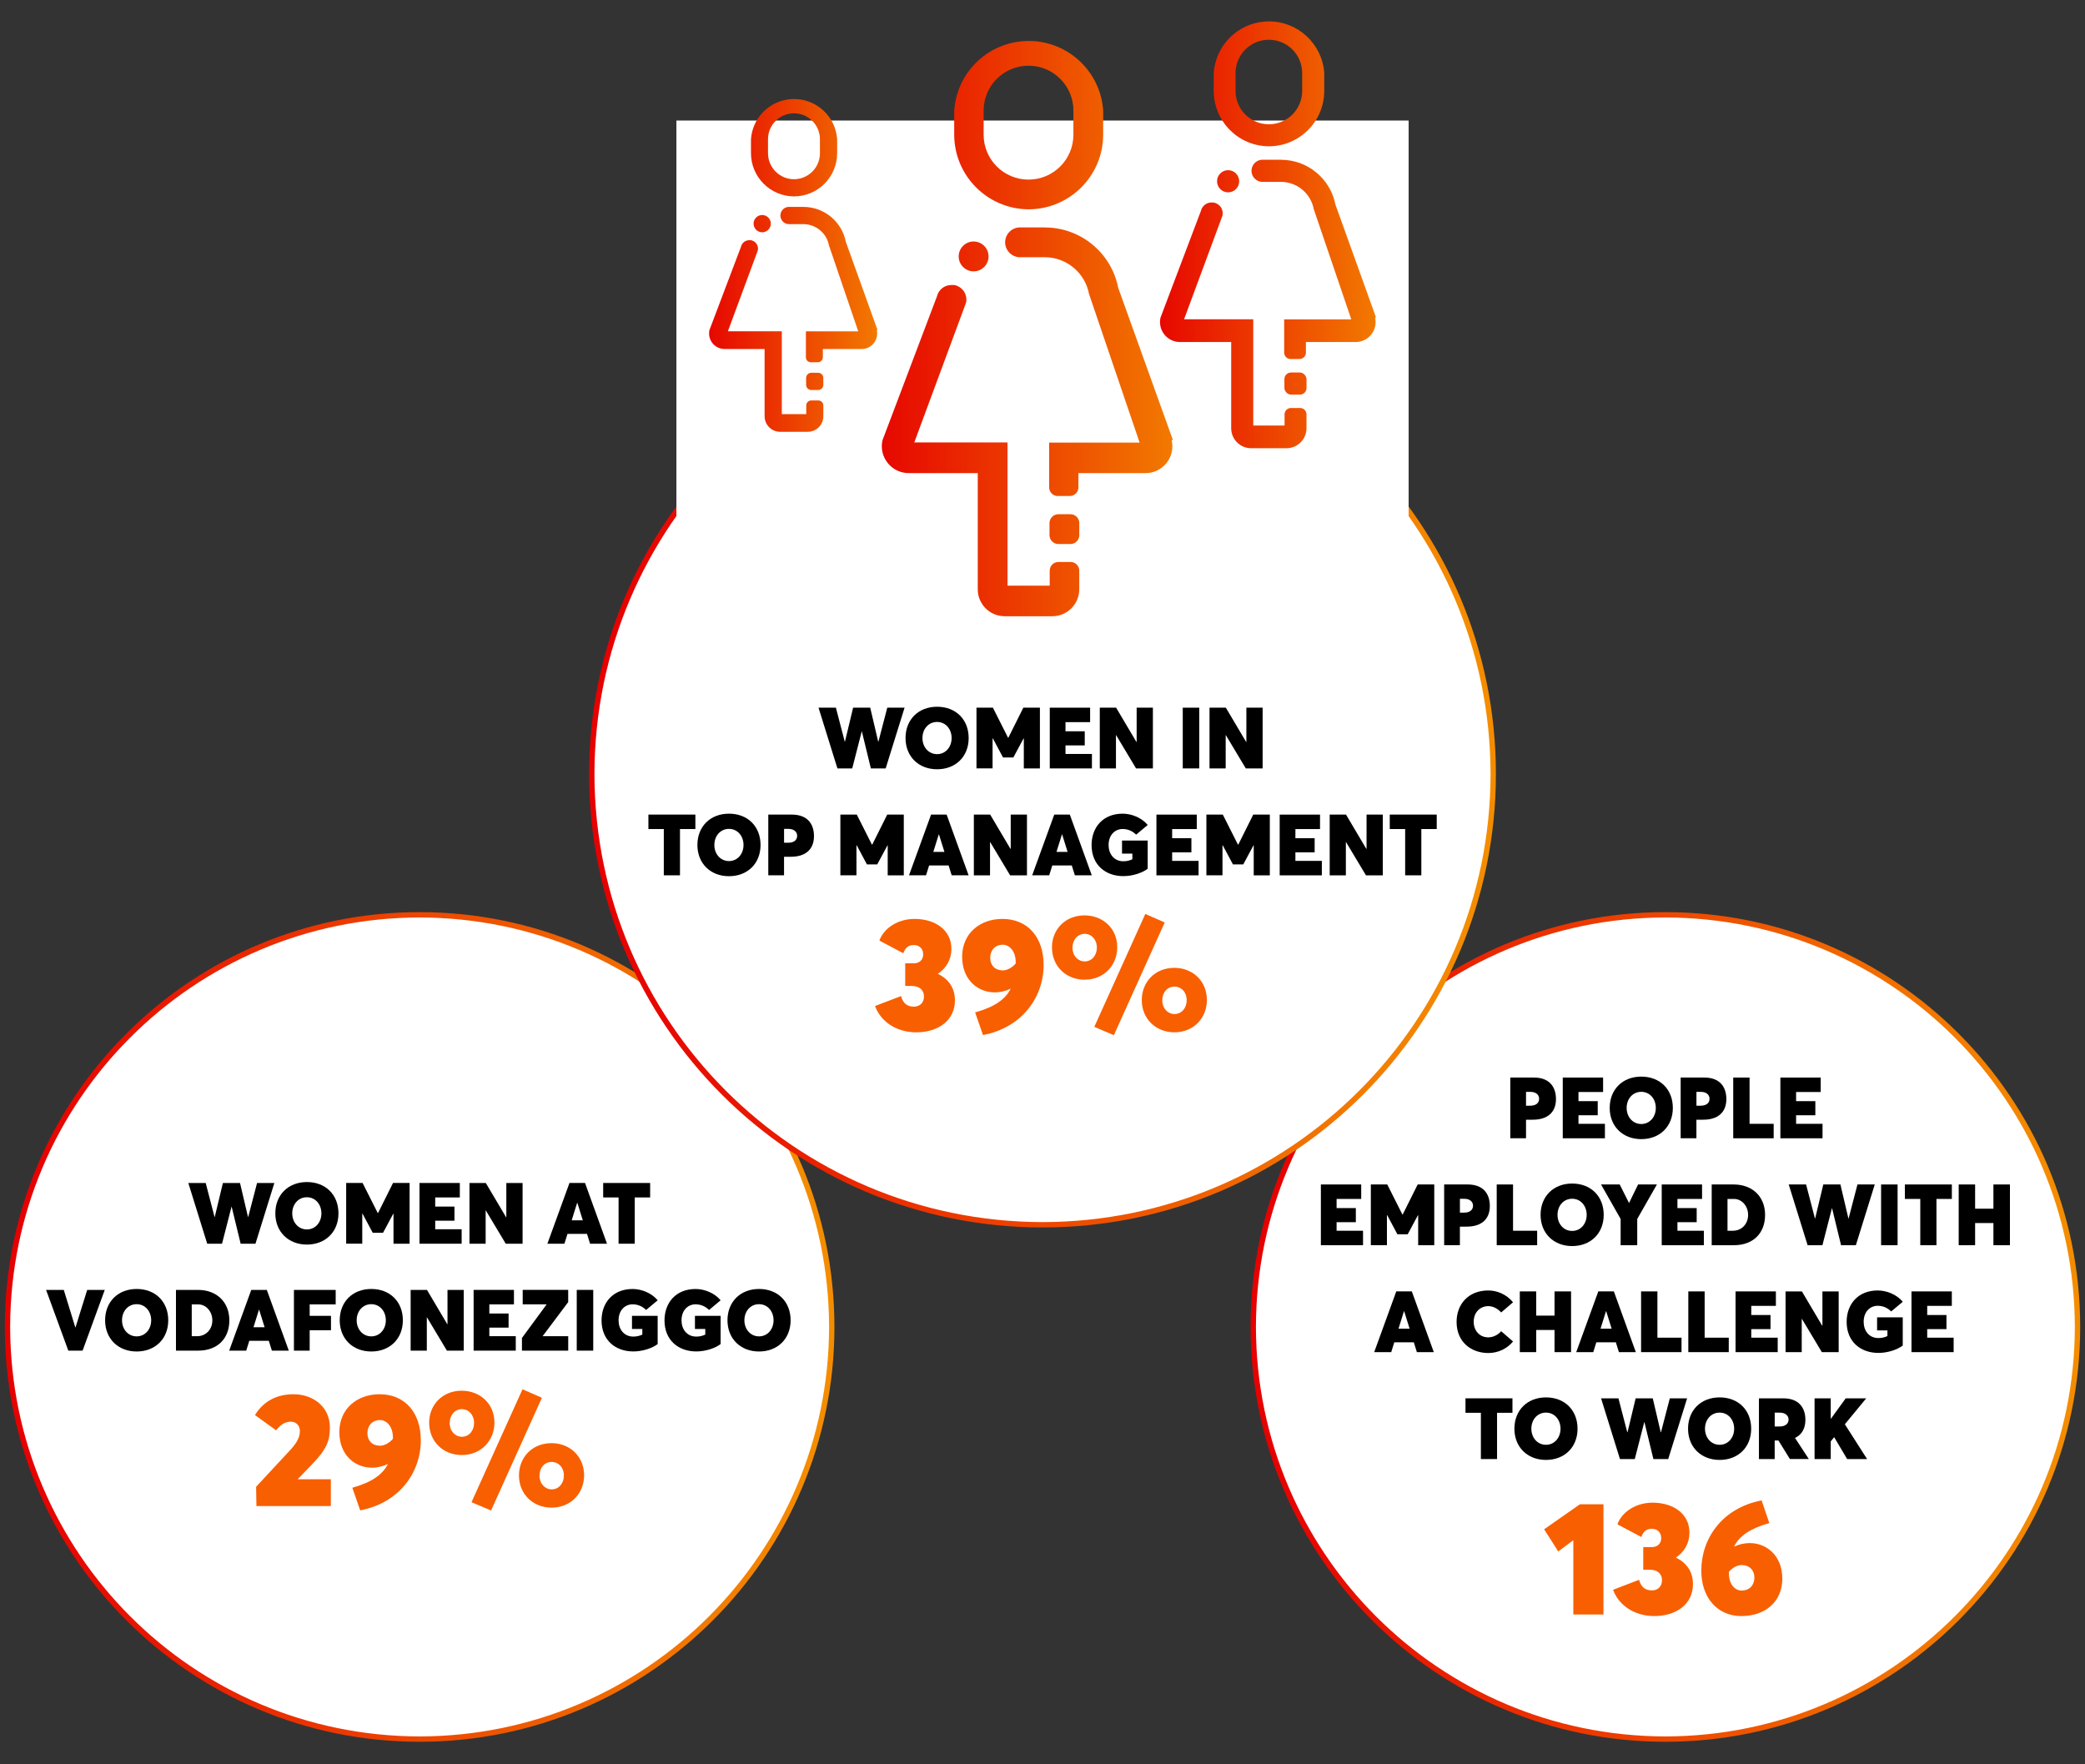 <?xml version="1.0" encoding="UTF-8"?>
<svg id="uuid-cbc3580b-6914-4c68-90d1-a2ae2cd999b5" data-name="Layer 1" xmlns="http://www.w3.org/2000/svg" width="780" height="660" xmlns:xlink="http://www.w3.org/1999/xlink" viewBox="0 0 780 660">
  <rect x="0" y="0" width="780" height="660" fill="#333333" stroke="none"/>
  <defs>
    <clipPath id="uuid-733ad0ab-0711-4d97-a014-3ed4ca2a8358">
      <rect y="7" width="780" height="660" fill="none" stroke-width="0"/>
    </clipPath>
    <clipPath id="uuid-fbcf7732-5e27-47a3-932a-636b86af7bf8">
      <rect y="7" width="780" height="660" fill="none" stroke-width="0"/>
    </clipPath>
    <linearGradient id="uuid-fb6e9c0a-8bc6-4552-a7fd-d8e18f14c95c" x1="0" y1="-1.74" x2="1" y2="-1.74" gradientTransform="translate(7.88 -21.51) scale(298.19 -298.19)" gradientUnits="userSpaceOnUse">
      <stop offset="0" stop-color="#e60000"/>
      <stop offset="0" stop-color="#e60000"/>
      <stop offset=".99" stop-color="#f48c00"/>
      <stop offset="1" stop-color="#f48c00"/>
    </linearGradient>
    <linearGradient id="uuid-05711c8f-fa62-4c3b-be3d-b174b53a74ea" gradientTransform="translate(473.92 -21.51) scale(298.19 -298.19)" xlink:href="#uuid-fb6e9c0a-8bc6-4552-a7fd-d8e18f14c95c"/>
    <linearGradient id="uuid-e0c9500e-8976-403e-9c80-a2d876ef5a5c" y1="-1.55" y2="-1.55" gradientTransform="translate(227.07 -214.51) scale(325.87 -325.87)" xlink:href="#uuid-fb6e9c0a-8bc6-4552-a7fd-d8e18f14c95c"/>
    <clipPath id="uuid-aeaa92a9-d1a7-46ec-803e-9ba268843ec1">
      <path d="M364.2,90.34c-3.06.02-5.54,2.49-5.55,5.55-.02,3.09,2.47,5.6,5.55,5.62,3.09.02,5.6-2.47,5.62-5.55.02-3.09-2.47-5.6-5.55-5.62h-.06" fill="none" stroke-width="0"/>
    </clipPath>
    <linearGradient id="uuid-be1bc059-42fd-42f2-b9a3-7bf53d104354" y1="-4.73" y2="-4.73" gradientTransform="translate(322.86 -543.17) scale(135.17 -135.17)" xlink:href="#uuid-fb6e9c0a-8bc6-4552-a7fd-d8e18f14c95c"/>
    <clipPath id="uuid-95588299-cb3d-41f0-9a82-bf6b484b7f28">
      <path d="M367.98,50.4v-9.04c0-9.28,7.53-16.79,16.8-16.78,9.27,0,16.78,7.52,16.78,16.78v9.04c0,9.27-7.52,16.79-16.79,16.79s-16.79-7.52-16.79-16.79M382.94,15.39c-13.93.95-25.02,12.04-25.97,25.97v9.04c.04,15.36,12.45,27.81,27.8,27.9,15.41-.02,27.9-12.49,27.93-27.9v-9.04c-1-14.75-13.28-26.04-27.84-26.04-.64,0-1.28.02-1.93.07" fill="none" stroke-width="0"/>
    </clipPath>
    <linearGradient id="uuid-35a233fa-2486-4aa3-aba1-8a2667d60c6b" y1="-4.36" y2="-4.36" gradientTransform="translate(322.86 -543.17) scale(135.17 -135.17)" xlink:href="#uuid-fb6e9c0a-8bc6-4552-a7fd-d8e18f14c95c"/>
    <clipPath id="uuid-6aa5c0ed-7996-4838-bac9-6e627fcef996">
      <path d="M355.87,106.62c-2.56,0-4.78,1.77-5.36,4.26l-20.38,53.83c-1.21,5.43,2.2,10.82,7.63,12.03.81.18,1.64.26,2.48.24h25.54v43.5c.02,5.54,4.5,10.02,10.04,10.04h17.89c5.56-.02,10.06-4.54,10.04-10.11,0-.04,0-.09,0-.13v-6.72c.05-1.78-1.35-3.27-3.13-3.33-.07,0-.13,0-.2,0h-4.49c-1.78,0-3.23,1.45-3.23,3.23v5.62h-15.79v-53.57h-34.88l19.38-52.32c.29-1.45,0-2.96-.81-4.2-.85-1.24-2.17-2.1-3.65-2.39h-1.1Z" fill="none" stroke-width="0"/>
    </clipPath>
    <linearGradient id="uuid-b6fbd0d9-aec8-402f-8b83-88cfef92fb6f" y1="-5.27" y2="-5.27" gradientTransform="translate(322.86 -543.17) scale(135.17 -135.17)" xlink:href="#uuid-fb6e9c0a-8bc6-4552-a7fd-d8e18f14c95c"/>
    <clipPath id="uuid-b2648b11-9bbd-41f4-add6-cca3442e6e73">
      <path d="M395.95,192.36h4.49c1.84,0,3.33,1.49,3.33,3.33v4.49c0,1.84-1.49,3.33-3.33,3.33h-4.49c-1.84,0-3.33-1.49-3.33-3.33v-4.49c0-1.84,1.49-3.33,3.33-3.33Z" fill="none" stroke-width="0"/>
    </clipPath>
    <linearGradient id="uuid-1fae66de-7e3a-4d44-88a2-2810e460c3cb" y1="-5.48" y2="-5.48" gradientTransform="translate(322.86 -543.17) scale(135.17 -135.17)" xlink:href="#uuid-fb6e9c0a-8bc6-4552-a7fd-d8e18f14c95c"/>
    <clipPath id="uuid-f12086f1-1f8f-4a35-8501-aebe676946f7">
      <path d="M390.88,85.08h-9.69c-3.08.23-5.38,2.92-5.15,5.99.21,2.75,2.4,4.94,5.15,5.15h9.69c8.1.03,15.03,5.8,16.53,13.76l18.92,55.58h-33.84v16.76c0,1.78,1.45,3.23,3.23,3.23h4.49c1.78,0,3.23-1.45,3.23-3.23v-5.33h25.19c5.55-.05,10-4.59,9.95-10.14,0-.73-.09-1.45-.26-2.16l.45-.13-20.44-56.87c-2.57-13.13-14.07-22.6-27.45-22.6h0" fill="none" stroke-width="0"/>
    </clipPath>
    <linearGradient id="uuid-44198cb4-0600-4e75-92ee-2e333fe5c037" y1="-5.02" y2="-5.02" gradientTransform="translate(322.86 -543.17) scale(135.17 -135.17)" xlink:href="#uuid-fb6e9c0a-8bc6-4552-a7fd-d8e18f14c95c"/>
    <clipPath id="uuid-cd8d8a78-3cb5-4caa-a143-807641b79011">
      <path d="M459.42,63.66c-2.27.01-4.11,1.85-4.12,4.12-.01,2.29,1.83,4.15,4.12,4.17,2.29.01,4.15-1.83,4.17-4.12.01-2.29-1.83-4.16-4.12-4.17h-.05" fill="none" stroke-width="0"/>
    </clipPath>
    <linearGradient id="uuid-6976abb6-1fa1-470a-a97d-3c3b100b6724" y1="-6.44" y2="-6.44" gradientTransform="translate(428.74 -578.5) scale(100.28 -100.28)" xlink:href="#uuid-fb6e9c0a-8bc6-4552-a7fd-d8e18f14c95c"/>
    <clipPath id="uuid-7b2dffa8-bee7-43b3-a20b-8632918e99e4">
      <path d="M462.22,34.03v-6.71c0-6.88,5.59-12.46,12.47-12.45,6.88,0,12.45,5.58,12.45,12.45v6.71c0,6.88-5.58,12.46-12.46,12.46s-12.46-5.58-12.46-12.46M473.32,8.05c-10.34.7-18.56,8.93-19.27,19.27v6.71c.03,11.39,9.23,20.63,20.63,20.7,11.43-.01,20.7-9.27,20.72-20.7v-6.71c-.74-10.94-9.85-19.32-20.66-19.32-.47,0-.95.02-1.43.05" fill="none" stroke-width="0"/>
    </clipPath>
    <linearGradient id="uuid-f4146613-b6d6-493d-8e9e-2526abb05b95" y1="-6.08" y2="-6.08" gradientTransform="translate(428.74 -578.5) scale(100.28 -100.28)" xlink:href="#uuid-fb6e9c0a-8bc6-4552-a7fd-d8e18f14c95c"/>
    <clipPath id="uuid-aa8ca303-2348-450c-83ec-edfe919bc318">
      <path d="M453.24,75.74c-1.9,0-3.54,1.31-3.98,3.16l-15.12,39.94c-.9,4.03,1.63,8.03,5.66,8.93.6.14,1.22.19,1.84.18h18.95v32.27c.01,4.11,3.34,7.44,7.45,7.45h13.27c4.13-.01,7.46-3.37,7.45-7.5v-5.08c.04-1.32-1-2.43-2.32-2.47-.05,0-.1,0-.15,0h-3.33c-1.32,0-2.4,1.07-2.4,2.4v4.17h-11.72v-39.75h-25.88l14.38-38.81c.21-1.08,0-2.19-.6-3.11-.63-.92-1.61-1.56-2.71-1.77h-.82Z" fill="none" stroke-width="0"/>
    </clipPath>
    <linearGradient id="uuid-9e286aaa-5bf8-426d-a4c0-602ab14216b4" y1="-6.98" y2="-6.98" gradientTransform="translate(428.74 -578.5) scale(100.28 -100.28)" xlink:href="#uuid-fb6e9c0a-8bc6-4552-a7fd-d8e18f14c95c"/>
    <clipPath id="uuid-774de7e9-b0b5-4827-87d8-c2c03a694667">
      <rect x="480.5" y="139.35" width="8.27" height="8.27" rx="2.47" ry="2.47" fill="none" stroke-width="0"/>
    </clipPath>
    <linearGradient id="uuid-7ee59425-a696-464b-9c4c-3c29996cb45e" y1="-7.2" y2="-7.2" gradientTransform="translate(428.74 -578.5) scale(100.28 -100.28)" xlink:href="#uuid-fb6e9c0a-8bc6-4552-a7fd-d8e18f14c95c"/>
    <clipPath id="uuid-7cf1ec01-fcb1-4f47-b1b0-cdf47cc829cb">
      <path d="M479.21,59.76h-7.19c-2.28.17-3.99,2.17-3.82,4.45.15,2.04,1.78,3.66,3.82,3.82h7.19c6.01.02,11.15,4.3,12.27,10.21l14.04,41.23h-25.11v12.43c0,1.32,1.07,2.4,2.4,2.4h3.33c1.32,0,2.4-1.07,2.4-2.4v-3.95h18.69c4.11-.04,7.42-3.41,7.38-7.52,0-.54-.07-1.08-.19-1.6l.34-.1-15.17-42.19c-1.9-9.74-10.44-16.77-20.36-16.77h0" fill="none" stroke-width="0"/>
    </clipPath>
    <linearGradient id="uuid-613c39ff-d20b-4834-9346-2835ff826892" y1="-6.74" y2="-6.74" gradientTransform="translate(428.74 -578.5) scale(100.28 -100.28)" xlink:href="#uuid-fb6e9c0a-8bc6-4552-a7fd-d8e18f14c95c"/>
    <clipPath id="uuid-7dfa1f32-85fc-4cdb-850b-c6c4438c21da">
      <path d="M285.12,80.43c-1.77.01-3.2,1.44-3.21,3.21,0,1.78,1.43,3.24,3.21,3.25,1.78.01,3.24-1.43,3.25-3.21.01-1.78-1.43-3.24-3.21-3.25h-.04" fill="none" stroke-width="0"/>
    </clipPath>
    <linearGradient id="uuid-9e3b2882-ac94-4f8e-88d6-d63912149057" y1="-8.32" y2="-8.32" gradientTransform="translate(261.2 -567.2) scale(78.2 -78.2)" xlink:href="#uuid-fb6e9c0a-8bc6-4552-a7fd-d8e18f14c95c"/>
    <clipPath id="uuid-dafc47f6-47fe-4b1e-957d-18ef9048564d">
      <path d="M287.31,57.33v-5.23c0-5.37,4.35-9.71,9.72-9.71,5.36,0,9.71,4.35,9.71,9.71v5.23c0,5.36-4.35,9.71-9.71,9.71s-9.71-4.35-9.71-9.71M295.96,37.07c-8.06.55-14.48,6.97-15.02,15.03v5.23c.02,8.88,7.2,16.09,16.08,16.14,8.91-.01,16.14-7.23,16.16-16.14v-5.23c-.58-8.53-7.68-15.06-16.11-15.06-.37,0-.74.01-1.11.04" fill="none" stroke-width="0"/>
    </clipPath>
    <linearGradient id="uuid-e543bc14-9268-45bd-901c-03a8106770c3" y1="-7.96" y2="-7.96" gradientTransform="translate(261.2 -567.2) scale(78.2 -78.2)" xlink:href="#uuid-fb6e9c0a-8bc6-4552-a7fd-d8e18f14c95c"/>
    <clipPath id="uuid-08bc4b52-ffa8-47c7-8570-18f3e84b63f7">
      <path d="M280.3,89.85c-1.48,0-2.76,1.03-3.1,2.47l-11.79,31.14c-.7,3.14,1.27,6.26,4.42,6.96.47.11.95.15,1.43.14h14.78v25.16c.01,3.21,2.61,5.8,5.81,5.81h10.35c3.22-.01,5.82-2.63,5.81-5.85,0-.03,0-.05,0-.08v-3.88c.03-1.03-.78-1.89-1.81-1.92-.04,0-.08,0-.11,0h-2.6c-1.03,0-1.87.84-1.87,1.87v3.25h-9.14v-30.99h-20.18l11.21-30.27c.17-.84,0-1.71-.47-2.43-.49-.72-1.25-1.22-2.11-1.38h-.64Z" fill="none" stroke-width="0"/>
    </clipPath>
    <linearGradient id="uuid-e5818c97-9b8b-4e9b-8484-7fbc488b1de6" y1="-8.86" y2="-8.86" gradientTransform="translate(261.2 -567.2) scale(78.2 -78.2)" xlink:href="#uuid-fb6e9c0a-8bc6-4552-a7fd-d8e18f14c95c"/>
    <clipPath id="uuid-585e2f54-14d6-4ddf-8bce-728692b299cd">
      <path d="M303.49,139.45h2.6c1.06,0,1.92.86,1.92,1.92v2.6c0,1.06-.86,1.92-1.92,1.92h-2.6c-1.06,0-1.92-.86-1.92-1.92v-2.6c0-1.06.86-1.92,1.92-1.92Z" fill="none" stroke-width="0"/>
    </clipPath>
    <linearGradient id="uuid-91a93834-6045-4faa-afd5-a6275555e72e" y1="-9.08" y2="-9.08" gradientTransform="translate(261.2 -567.2) scale(78.2 -78.2)" xlink:href="#uuid-fb6e9c0a-8bc6-4552-a7fd-d8e18f14c95c"/>
    <clipPath id="uuid-223d58b1-86f5-44f9-ae42-e4b88c3de968">
      <path d="M300.55,77.39h-5.61c-1.78.14-3.11,1.69-2.98,3.47.12,1.59,1.39,2.86,2.98,2.98h5.61c4.68.02,8.7,3.36,9.57,7.96l10.95,32.15h-19.58v9.7c0,1.03.84,1.87,1.87,1.87h2.6c1.03,0,1.87-.84,1.87-1.87v-3.08h14.57c3.21-.03,5.78-2.66,5.75-5.87,0-.42-.05-.84-.15-1.25l.26-.07-11.83-32.9c-1.48-7.6-8.14-13.08-15.88-13.08h0" fill="none" stroke-width="0"/>
    </clipPath>
    <linearGradient id="uuid-a943fb2f-c3ae-41aa-9eb1-31ab06c41ff4" y1="-8.61" y2="-8.61" gradientTransform="translate(261.2 -567.2) scale(78.2 -78.2)" xlink:href="#uuid-fb6e9c0a-8bc6-4552-a7fd-d8e18f14c95c"/>
  </defs>
  <g clip-path="url(#uuid-733ad0ab-0711-4d97-a014-3ed4ca2a8358)">
    <g clip-path="url(#uuid-fbcf7732-5e27-47a3-932a-636b86af7bf8)">
      <path d="M156.98,650.57c85.15,0,154.18-69.03,154.18-154.18s-69.03-154.18-154.18-154.18S2.8,411.24,2.8,496.39s69.03,154.18,154.18,154.18" fill="#fff" stroke-width="0"/>
      <path d="M156.98,650.57v-1c84.6-.15,153.03-68.58,153.18-153.18-.15-84.6-68.58-153.02-153.18-153.18-84.6.15-153.03,68.58-153.18,153.18h0c.15,84.6,68.58,153.03,153.18,153.18v1s0,1,0,1c-85.7,0-155.18-69.48-155.18-155.18h0c0-85.7,69.48-155.18,155.18-155.18,85.7,0,155.18,69.48,155.18,155.18,0,85.7-69.48,155.18-155.18,155.18v-1Z" fill="url(#uuid-fb6e9c0a-8bc6-4552-a7fd-d8e18f14c95c)" stroke-width="0"/>
      <path d="M623.02,650.57c85.15,0,154.18-69.03,154.18-154.18s-69.03-154.18-154.18-154.18-154.18,69.03-154.18,154.18,69.03,154.18,154.18,154.18" fill="#fff" stroke-width="0"/>
      <path d="M623.02,650.57v-1c84.6-.15,153.03-68.58,153.18-153.18-.15-84.6-68.58-153.02-153.18-153.18-84.6.15-153.03,68.58-153.18,153.18.15,84.6,68.58,153.03,153.18,153.18v2c-85.7,0-155.18-69.48-155.18-155.18,0-85.7,69.48-155.18,155.18-155.18,85.7,0,155.18,69.48,155.18,155.18,0,85.7-69.48,155.18-155.18,155.18v-1Z" fill="url(#uuid-05711c8f-fa62-4c3b-be3d-b174b53a74ea)" stroke-width="0"/>
      <path d="M390,458.17c93.13,0,168.62-75.49,168.62-168.62s-75.49-168.62-168.62-168.62-168.62,75.49-168.62,168.62,75.5,168.62,168.62,168.62" fill="#fff" stroke-width="0"/>
      <path d="M390,458.17v-1c92.58-.17,167.46-75.05,167.62-167.62-.17-92.58-75.05-167.46-167.62-167.62-92.58.17-167.46,75.05-167.62,167.62.17,92.58,75.05,167.46,167.62,167.62v2c-93.68,0-169.62-75.94-169.62-169.62,0-93.68,75.94-169.62,169.62-169.62,93.68,0,169.62,75.94,169.62,169.62,0,93.68-75.94,169.62-169.62,169.62v-1Z" fill="url(#uuid-e0c9500e-8976-403e-9c80-a2d876ef5a5c)" stroke-width="0"/>
    </g>
    <rect x="253.04" y="45.09" width="273.93" height="209.9" fill="#fff" stroke-width="0"/>
    <g clip-path="url(#uuid-aeaa92a9-d1a7-46ec-803e-9ba268843ec1)">
      <rect x="358.63" y="90.34" width="11.21" height="11.19" fill="url(#uuid-be1bc059-42fd-42f2-b9a3-7bf53d104354)" stroke-width="0"/>
    </g>
    <g clip-path="url(#uuid-95588299-cb3d-41f0-9a82-bf6b484b7f28)">
      <rect x="356.97" y="15.32" width="55.74" height="62.98" fill="url(#uuid-35a233fa-2486-4aa3-aba1-8a2667d60c6b)" stroke-width="0"/>
    </g>
    <g clip-path="url(#uuid-6aa5c0ed-7996-4838-bac9-6e627fcef996)">
      <rect x="328.92" y="106.62" width="74.9" height="123.91" fill="url(#uuid-b6fbd0d9-aec8-402f-8b83-88cfef92fb6f)" stroke-width="0"/>
    </g>
    <g clip-path="url(#uuid-b2648b11-9bbd-41f4-add6-cca3442e6e73)">
      <rect x="392.62" y="192.36" width="11.14" height="11.14" fill="url(#uuid-1fae66de-7e3a-4d44-88a2-2810e460c3cb)" stroke-width="0"/>
    </g>
    <g clip-path="url(#uuid-f12086f1-1f8f-4a35-8501-aebe676946f7)">
      <rect x="375.81" y="85.08" width="62.96" height="100.46" fill="url(#uuid-44198cb4-0600-4e75-92ee-2e333fe5c037)" stroke-width="0"/>
    </g>
    <g clip-path="url(#uuid-cd8d8a78-3cb5-4caa-a143-807641b79011)">
      <rect x="455.28" y="63.66" width="8.32" height="8.3" fill="url(#uuid-6976abb6-1fa1-470a-a97d-3c3b100b6724)" stroke-width="0"/>
    </g>
    <g clip-path="url(#uuid-7b2dffa8-bee7-43b3-a20b-8632918e99e4)">
      <rect x="454.05" y="8" width="41.35" height="46.72" fill="url(#uuid-f4146613-b6d6-493d-8e9e-2526abb05b95)" stroke-width="0"/>
    </g>
    <g clip-path="url(#uuid-aa8ca303-2348-450c-83ec-edfe919bc318)">
      <rect x="433.24" y="75.74" width="55.57" height="91.93" fill="url(#uuid-9e286aaa-5bf8-426d-a4c0-602ab14216b4)" stroke-width="0"/>
    </g>
    <g clip-path="url(#uuid-774de7e9-b0b5-4827-87d8-c2c03a694667)">
      <rect x="480.5" y="139.35" width="8.27" height="8.27" fill="url(#uuid-7ee59425-a696-464b-9c4c-3c29996cb45e)" stroke-width="0"/>
    </g>
    <g clip-path="url(#uuid-7cf1ec01-fcb1-4f47-b1b0-cdf47cc829cb)">
      <rect x="468.03" y="59.76" width="46.71" height="74.54" fill="url(#uuid-613c39ff-d20b-4834-9346-2835ff826892)" stroke-width="0"/>
    </g>
    <g clip-path="url(#uuid-7dfa1f32-85fc-4cdb-850b-c6c4438c21da)">
      <rect x="281.9" y="80.43" width="6.48" height="6.48" fill="url(#uuid-9e3b2882-ac94-4f8e-88d6-d63912149057)" stroke-width="0"/>
    </g>
    <g clip-path="url(#uuid-dafc47f6-47fe-4b1e-957d-18ef9048564d)">
      <rect x="280.94" y="37.03" width="32.24" height="36.43" fill="url(#uuid-e543bc14-9268-45bd-901c-03a8106770c3)" stroke-width="0"/>
    </g>
    <g clip-path="url(#uuid-08bc4b52-ffa8-47c7-8570-18f3e84b63f7)">
      <rect x="264.71" y="89.85" width="43.33" height="71.68" fill="url(#uuid-e5818c97-9b8b-4e9b-8484-7fbc488b1de6)" stroke-width="0"/>
    </g>
    <g clip-path="url(#uuid-585e2f54-14d6-4ddf-8bce-728692b299cd)">
      <rect x="301.56" y="139.45" width="6.44" height="6.45" fill="url(#uuid-91a93834-6045-4faa-afd5-a6275555e72e)" stroke-width="0"/>
    </g>
    <g clip-path="url(#uuid-223d58b1-86f5-44f9-ae42-e4b88c3de968)">
      <rect x="291.84" y="77.39" width="36.42" height="58.12" fill="url(#uuid-a943fb2f-c3ae-41aa-9eb1-31ab06c41ff4)" stroke-width="0"/>
    </g>
    <g>
      <path d="M102.64,442.53l-7.07,22.72h-5.54l-3.36-13.82h-.06l-3.55,13.82h-5.54l-7.07-22.72h6.5l3.3,12.67h.1l3.04-12.67h6.4l2.98,12.67h.1l3.3-12.67h6.5Z" stroke-width="0"/>
      <path d="M103,453.89c0-6.91,4.83-11.71,11.81-11.71s11.81,4.74,11.81,11.71-4.9,11.68-11.81,11.68-11.81-4.77-11.81-11.68ZM120.24,453.89c0-3.33-2.21-6.02-5.44-6.02s-5.47,2.66-5.47,6.02,2.27,6.02,5.47,6.02,5.44-2.66,5.44-6.02Z" stroke-width="0"/>
      <path d="M153.23,442.53v22.72h-6.02v-11.2h-.1l-3.81,7.1h-3.87l-3.81-7.14h-.1v11.23h-6.02v-22.72h6.14l5.66,11.23h.13l5.6-11.23h6.18Z" stroke-width="0"/>
      <path d="M156.92,442.53h15.1v5.41h-9.21v3.42h7.2v5.28h-7.2v3.2h9.89v5.41h-15.77v-22.72Z" stroke-width="0"/>
      <path d="M195.5,442.53v22.72h-6.3l-7.46-12.45h-.06v12.45h-6.05v-22.72h6.11l7.58,12.8h.1v-12.8h6.08Z" stroke-width="0"/>
      <path d="M219.6,461.57h-7.3l-1.15,3.68h-6.37l8.26-22.72h5.82l8.22,22.72h-6.33l-1.15-3.68ZM218.03,456.49l-2.05-6.56h-.06l-2.05,6.56h4.16Z" stroke-width="0"/>
      <path d="M231.41,447.94h-5.76v-5.41h17.57v5.41h-5.76v17.31h-6.05v-17.31Z" stroke-width="0"/>
    </g>
    <g>
      <path d="M39.19,482.53l-8.29,22.72h-5.34l-8.32-22.72h6.62l4.32,14.05h.06l4.38-14.05h6.56Z" stroke-width="0"/>
      <path d="M39.32,493.89c0-6.91,4.83-11.71,11.81-11.71s11.81,4.74,11.81,11.71-4.9,11.68-11.81,11.68-11.81-4.77-11.81-11.68ZM56.56,493.89c0-3.33-2.21-6.02-5.44-6.02s-5.47,2.66-5.47,6.02,2.27,6.02,5.47,6.02,5.44-2.66,5.44-6.02Z" stroke-width="0"/>
      <path d="M65.84,482.53h8.19c7.17,0,11.77,4.67,11.77,11.39s-4.32,11.33-11.68,11.33h-8.29v-22.72ZM73.71,499.85c3.46,0,5.73-2.66,5.73-5.92s-2.3-5.98-5.28-5.98h-2.43v11.9h1.98Z" stroke-width="0"/>
      <path d="M100.56,501.57h-7.3l-1.15,3.68h-6.37l8.26-22.72h5.82l8.22,22.72h-6.33l-1.15-3.68ZM98.99,496.49l-2.05-6.56h-.06l-2.05,6.56h4.16Z" stroke-width="0"/>
      <path d="M109.97,482.53h15.61v5.41h-9.73v4.29h7.97v5.38h-7.97v7.65h-5.89v-22.72Z" stroke-width="0"/>
      <path d="M127.09,493.89c0-6.91,4.83-11.71,11.81-11.71s11.81,4.74,11.81,11.71-4.9,11.68-11.81,11.68-11.81-4.77-11.81-11.68ZM144.34,493.89c0-3.33-2.21-6.02-5.44-6.02s-5.47,2.66-5.47,6.02,2.27,6.02,5.47,6.02,5.44-2.66,5.44-6.02Z" stroke-width="0"/>
      <path d="M173.49,482.53v22.72h-6.3l-7.46-12.45h-.06v12.45h-6.05v-22.72h6.11l7.58,12.8h.1v-12.8h6.08Z" stroke-width="0"/>
      <path d="M177.17,482.53h15.1v5.41h-9.21v3.42h7.2v5.28h-7.2v3.2h9.89v5.41h-15.77v-22.72Z" stroke-width="0"/>
      <path d="M203.03,499.81v.03h9.54v5.41h-17.31v-4.74l9.18-12.48v-.1h-8.9v-5.41h17.02v4.58l-9.54,12.7Z" stroke-width="0"/>
      <path d="M215.76,482.53h6.17v22.72h-6.17v-22.72Z" stroke-width="0"/>
      <path d="M225.04,493.93c0-6.56,4.22-11.74,11.62-11.74,3.33,0,7.07,1.47,9.38,4.22l-4.32,3.62c-1.02-.99-2.69-2.11-5.06-2.11-2.78,0-5.25,2.14-5.25,6.02,0,3.26,1.98,6.05,5.5,6.05,1.18,0,2.18-.19,3.39-.74v-2.11h-3.87v-4.9h9.6v10.56c-2.05,1.54-5.6,2.75-9.12,2.75-6.59,0-11.87-4.13-11.87-11.62Z" stroke-width="0"/>
      <path d="M248.59,493.93c0-6.56,4.22-11.74,11.62-11.74,3.33,0,7.07,1.47,9.38,4.22l-4.32,3.62c-1.02-.99-2.69-2.11-5.06-2.11-2.78,0-5.25,2.14-5.25,6.02,0,3.26,1.98,6.05,5.5,6.05,1.18,0,2.18-.19,3.39-.74v-2.11h-3.87v-4.9h9.6v10.56c-2.05,1.54-5.6,2.75-9.12,2.75-6.59,0-11.87-4.13-11.87-11.62Z" stroke-width="0"/>
      <path d="M272.15,493.89c0-6.91,4.83-11.71,11.81-11.71s11.81,4.74,11.81,11.71-4.9,11.68-11.81,11.68-11.81-4.77-11.81-11.68ZM289.39,493.89c0-3.33-2.21-6.02-5.44-6.02s-5.47,2.66-5.47,6.02,2.27,6.02,5.47,6.02,5.44-2.66,5.44-6.02Z" stroke-width="0"/>
    </g>
    <g>
      <path d="M123.77,553.36v10.02h-27.84l-.12-7.2,11.7-12.6c3.24-3.36,4.68-5.58,4.68-8.28,0-2.04-1.44-3.48-3.36-3.48s-3.78.9-5.52,3.24l-7.92-5.7c2.52-4.2,7.08-7.8,14.4-7.8s13.62,4.68,13.62,12.42c0,4.86-1.08,8.04-6.72,13.86l-5.28,5.46v.06h12.36Z" fill="#f85f00" stroke-width="0"/>
      <path d="M157.43,538.78c0,11.94-7.92,23.4-22.68,26.22l-2.94-8.46c7.2-2.04,11.22-4.8,13.32-8.88-1.92.9-4.02,1.38-6,1.38-6.18,0-12.18-4.56-12.18-13.32s6.66-14.16,15.06-14.16c9.54,0,15.42,6.96,15.42,17.22ZM142.19,540.82c1.5,0,3.42-.96,4.8-2.58v-.48c0-4.08-2.28-6.54-4.86-6.54-2.94,0-4.68,2.16-4.68,4.92s1.8,4.68,4.74,4.68Z" fill="#f85f00" stroke-width="0"/>
      <path d="M160.55,532.18c0-6.54,4.86-11.94,12.18-11.94,6.72,0,12.24,4.74,12.24,11.94,0,6.66-4.92,12.12-12.24,12.12-6.72,0-12.18-4.86-12.18-12.12ZM177.35,532.3c0-3.06-2.04-5.16-4.56-5.16-2.7,0-4.56,2.34-4.56,5.16,0,3.06,2.04,5.16,4.56,5.16,2.76,0,4.56-2.34,4.56-5.16ZM176.39,561.94l19.08-42.24,7.26,3.18-19.02,42.18-7.32-3.12ZM194.15,551.92c0-6.66,4.86-12.06,12.18-12.06,6.72,0,12.18,4.8,12.18,12.06,0,6.6-4.86,12.06-12.18,12.06-6.72,0-12.18-4.86-12.18-12.06ZM210.95,551.98c0-3.06-2.04-5.1-4.56-5.1-2.76,0-4.56,2.28-4.56,5.1,0,3.06,2.04,5.16,4.56,5.16,2.76,0,4.56-2.34,4.56-5.16Z" fill="#f85f00" stroke-width="0"/>
    </g>
    <g>
      <path d="M565.01,403.09h8.83c5.7,0,8.25,3.39,8.25,8.06,0,5.15-3.39,7.71-8.64,7.71h-2.56v6.94h-5.89v-22.72ZM572.49,413.62c1.95,0,3.3-.9,3.3-2.59,0-1.41-1.09-2.59-3.3-2.59h-1.6v5.18h1.6Z" stroke-width="0"/>
      <path d="M584.62,403.09h15.1v5.41h-9.21v3.42h7.2v5.28h-7.2v3.2h9.89v5.41h-15.77v-22.72Z" stroke-width="0"/>
      <path d="M602.19,414.45c0-6.91,4.83-11.71,11.81-11.71s11.81,4.74,11.81,11.71-4.9,11.68-11.81,11.68-11.81-4.77-11.81-11.68ZM619.44,414.45c0-3.33-2.21-6.02-5.44-6.02s-5.47,2.66-5.47,6.02,2.27,6.02,5.47,6.02,5.44-2.66,5.44-6.02Z" stroke-width="0"/>
      <path d="M628.75,403.09h8.83c5.7,0,8.25,3.39,8.25,8.06,0,5.15-3.39,7.71-8.64,7.71h-2.56v6.94h-5.89v-22.72ZM636.24,413.62c1.95,0,3.3-.9,3.3-2.59,0-1.41-1.09-2.59-3.3-2.59h-1.6v5.18h1.6Z" stroke-width="0"/>
      <path d="M648.4,403.09h6.11v17.31h9.02v5.41h-15.13v-22.72Z" stroke-width="0"/>
      <path d="M666.03,403.09h15.1v5.41h-9.21v3.42h7.2v5.28h-7.2v3.2h9.89v5.41h-15.77v-22.72Z" stroke-width="0"/>
    </g>
    <g>
      <path d="M494.13,443.09h15.1v5.41h-9.21v3.42h7.2v5.28h-7.2v3.2h9.89v5.41h-15.77v-22.72Z" stroke-width="0"/>
      <path d="M536.56,443.09v22.72h-6.02v-11.2h-.1l-3.81,7.1h-3.87l-3.81-7.14h-.1v11.23h-6.02v-22.72h6.14l5.66,11.23h.13l5.6-11.23h6.18Z" stroke-width="0"/>
      <path d="M540.27,443.09h8.83c5.7,0,8.25,3.39,8.25,8.06,0,5.15-3.39,7.71-8.64,7.71h-2.56v6.94h-5.89v-22.72ZM547.76,453.62c1.95,0,3.3-.9,3.3-2.59,0-1.41-1.09-2.59-3.3-2.59h-1.6v5.18h1.6Z" stroke-width="0"/>
      <path d="M559.92,443.09h6.11v17.31h9.02v5.41h-15.13v-22.72Z" stroke-width="0"/>
      <path d="M576.33,454.45c0-6.91,4.83-11.71,11.81-11.71s11.81,4.74,11.81,11.71-4.9,11.68-11.81,11.68-11.81-4.77-11.81-11.68ZM593.58,454.45c0-3.33-2.21-6.02-5.44-6.02s-5.47,2.66-5.47,6.02,2.27,6.02,5.47,6.02,5.44-2.66,5.44-6.02Z" stroke-width="0"/>
      <path d="M619.85,443.09l-7.36,12.9v9.82h-6.21v-9.82l-7.33-12.9h6.98l3.49,6.94,3.39-6.94h7.04Z" stroke-width="0"/>
      <path d="M621.64,443.09h15.1v5.41h-9.21v3.42h7.2v5.28h-7.2v3.2h9.89v5.41h-15.77v-22.72Z" stroke-width="0"/>
      <path d="M640.36,443.09h8.19c7.17,0,11.77,4.67,11.77,11.39s-4.32,11.33-11.68,11.33h-8.29v-22.72ZM648.24,460.4c3.46,0,5.73-2.66,5.73-5.92s-2.3-5.98-5.28-5.98h-2.43v11.9h1.98Z" stroke-width="0"/>
      <path d="M701.35,443.09l-7.07,22.72h-5.54l-3.36-13.82h-.06l-3.55,13.82h-5.54l-7.07-22.72h6.5l3.3,12.67h.1l3.04-12.67h6.4l2.98,12.67h.1l3.3-12.67h6.5Z" stroke-width="0"/>
      <path d="M703.72,443.09h6.17v22.72h-6.17v-22.72Z" stroke-width="0"/>
      <path d="M718.38,448.5h-5.76v-5.41h17.57v5.41h-5.76v17.31h-6.05v-17.31Z" stroke-width="0"/>
      <path d="M732.75,443.09h6.14v9.06h6.85v-9.06h6.18v22.72h-6.18v-8.29h-6.85v8.29h-6.14v-22.72Z" stroke-width="0"/>
    </g>
    <g>
      <path d="M528.91,502.13h-7.3l-1.15,3.68h-6.37l8.26-22.72h5.82l8.22,22.72h-6.33l-1.15-3.68ZM527.34,497.04l-2.05-6.56h-.06l-2.05,6.56h4.16Z" stroke-width="0"/>
      <path d="M544.91,494.48c0-6.46,4.29-11.74,11.87-11.74,3.1,0,6.69,1.31,9.25,4.42l-4.45,3.81c-.96-1.09-2.69-2.37-4.8-2.37-2.82,0-5.47,2.05-5.47,5.89,0,3.1,2.05,5.79,5.47,5.79,1.79,0,3.71-.96,4.8-2.3l4.45,3.84c-1.95,2.4-5.22,4.32-9.25,4.32-6.34,0-11.87-4.06-11.87-11.65Z" stroke-width="0"/>
      <path d="M568.56,483.09h6.14v9.06h6.85v-9.06h6.18v22.72h-6.18v-8.29h-6.85v8.29h-6.14v-22.72Z" stroke-width="0"/>
      <path d="M604.49,502.13h-7.3l-1.15,3.68h-6.37l8.26-22.72h5.82l8.22,22.72h-6.33l-1.15-3.68ZM602.92,497.04l-2.05-6.56h-.06l-2.05,6.56h4.16Z" stroke-width="0"/>
      <path d="M613.93,483.09h6.11v17.31h9.02v5.41h-15.13v-22.72Z" stroke-width="0"/>
      <path d="M631.6,483.09h6.11v17.31h9.02v5.41h-15.13v-22.72Z" stroke-width="0"/>
      <path d="M649.26,483.09h15.1v5.41h-9.21v3.42h7.2v5.28h-7.2v3.2h9.89v5.41h-15.77v-22.72Z" stroke-width="0"/>
      <path d="M687.85,483.09v22.72h-6.3l-7.46-12.45h-.06v12.45h-6.05v-22.72h6.11l7.58,12.8h.1v-12.8h6.08Z" stroke-width="0"/>
      <path d="M690.83,494.48c0-6.56,4.22-11.74,11.62-11.74,3.33,0,7.07,1.47,9.38,4.22l-4.32,3.62c-1.02-.99-2.69-2.11-5.06-2.11-2.78,0-5.25,2.14-5.25,6.02,0,3.26,1.98,6.05,5.5,6.05,1.18,0,2.18-.19,3.39-.74v-2.11h-3.87v-4.9h9.6v10.56c-2.05,1.54-5.6,2.75-9.12,2.75-6.59,0-11.87-4.13-11.87-11.62Z" stroke-width="0"/>
      <path d="M715.08,483.09h15.1v5.41h-9.21v3.42h7.2v5.28h-7.2v3.2h9.89v5.41h-15.77v-22.72Z" stroke-width="0"/>
    </g>
    <g>
      <path d="M554,528.5h-5.76v-5.41h17.57v5.41h-5.76v17.31h-6.05v-17.31Z" stroke-width="0"/>
      <path d="M566.54,534.45c0-6.91,4.83-11.71,11.81-11.71s11.81,4.74,11.81,11.71-4.9,11.68-11.81,11.68-11.81-4.77-11.81-11.68ZM583.79,534.45c0-3.33-2.21-6.02-5.44-6.02s-5.47,2.66-5.47,6.02,2.27,6.02,5.47,6.02,5.44-2.66,5.44-6.02Z" stroke-width="0"/>
    </g>
    <g>
      <path d="M631.15,523.09l-7.07,22.72h-5.54l-3.36-13.82h-.06l-3.55,13.82h-5.54l-7.07-22.72h6.5l3.3,12.67h.1l3.04-12.67h6.4l2.98,12.67h.1l3.3-12.67h6.5Z" stroke-width="0"/>
      <path d="M631.5,534.45c0-6.91,4.83-11.71,11.81-11.71s11.81,4.74,11.81,11.71-4.9,11.68-11.81,11.68-11.81-4.77-11.81-11.68ZM648.75,534.45c0-3.33-2.21-6.02-5.44-6.02s-5.47,2.66-5.47,6.02,2.27,6.02,5.47,6.02,5.44-2.66,5.44-6.02Z" stroke-width="0"/>
      <path d="M669.61,545.81l-4.29-6.94h-1.41v6.94h-5.89v-22.72h9.09c5.73,0,8.29,3.39,8.29,8.06,0,3.33-1.44,5.6-3.87,6.75v.03l5.15,7.87h-7.07ZM663.92,533.62h1.86c1.92,0,3.33-.9,3.33-2.59,0-1.41-1.12-2.59-3.33-2.59h-1.86v5.18Z" stroke-width="0"/>
      <path d="M686.16,537.62l-1.28,1.57v6.62h-6.05v-22.72h6.05v7.65h.06l5.54-7.65h7.68l-8,9.7,8.32,13.02h-7.46l-4.86-8.19Z" stroke-width="0"/>
    </g>
    <g>
      <path d="M588.58,576.16l-5.64,4.2-5.28-8.28,13.38-9.36h8.82v41.22h-11.28v-27.78Z" fill="#f85f00" stroke-width="0"/>
      <path d="M633.34,592.6c0,7.38-6.12,11.94-14.46,11.94-7.68,0-13.44-4.26-15.42-9.84l9.72-3.72c.72,2.64,2.22,3.96,4.86,3.96,1.86,0,3.72-1.2,3.72-3.84,0-2.22-1.56-3.9-4.56-3.9h-2.46v-8.46h3.18c2.16,0,3.54-1.32,3.54-3.36,0-2.16-1.44-3.48-3.54-3.48-1.98,0-3.12.96-3.9,3.06l-8.94-4.74c1.68-4.68,6.96-8.1,13.14-8.1,7.68,0,13.8,4.08,13.8,11.22,0,3.96-1.92,7.2-5.04,9.3v.06c3.9,1.86,6.36,5.16,6.36,9.9Z" fill="#f85f00" stroke-width="0"/>
      <path d="M666.76,590.56c0,8.58-6.36,13.98-15.3,13.98s-15-6.78-15-17.04c0-11.94,7.8-23.4,22.56-26.22l2.88,8.46c-7.08,2.04-11.1,4.74-13.14,8.7l.12.06c1.8-.84,3.84-1.26,5.7-1.26,6.18,0,12.18,4.56,12.18,13.32ZM656.32,590.14c0-2.7-1.8-4.68-4.8-4.68-1.5,0-3.36.9-4.74,2.52v.54c0,4.08,2.22,6.48,4.74,6.48,3.06,0,4.8-2.1,4.8-4.86Z" fill="#f85f00" stroke-width="0"/>
    </g>
    <g>
      <path d="M338.4,264.73l-7.07,22.72h-5.54l-3.36-13.82h-.06l-3.55,13.82h-5.54l-7.07-22.72h6.5l3.3,12.67h.1l3.04-12.67h6.4l2.98,12.67h.1l3.3-12.67h6.5Z" stroke-width="0"/>
      <path d="M338.76,276.09c0-6.91,4.83-11.71,11.81-11.71s11.81,4.74,11.81,11.71-4.9,11.68-11.81,11.68-11.81-4.77-11.81-11.68ZM356,276.09c0-3.33-2.21-6.02-5.44-6.02s-5.47,2.66-5.47,6.02,2.27,6.02,5.47,6.02,5.44-2.66,5.44-6.02Z" stroke-width="0"/>
      <path d="M389.03,264.73v22.72h-6.02v-11.2h-.1l-3.81,7.1h-3.87l-3.81-7.14h-.1v11.23h-6.02v-22.72h6.14l5.66,11.23h.13l5.6-11.23h6.18Z" stroke-width="0"/>
      <path d="M392.71,264.73h15.1v5.41h-9.21v3.42h7.2v5.28h-7.2v3.2h9.89v5.41h-15.77v-22.72Z" stroke-width="0"/>
      <path d="M431.3,264.73v22.72h-6.3l-7.46-12.45h-.06v12.45h-6.05v-22.72h6.11l7.58,12.8h.1v-12.8h6.08Z" stroke-width="0"/>
      <path d="M442.47,264.73h6.17v22.72h-6.17v-22.72Z" stroke-width="0"/>
      <path d="M472.35,264.73v22.72h-6.3l-7.46-12.45h-.06v12.45h-6.05v-22.72h6.11l7.58,12.8h.1v-12.8h6.08Z" stroke-width="0"/>
    </g>
    <g>
      <path d="M248.33,310.13h-5.76v-5.41h17.57v5.41h-5.76v17.31h-6.05v-17.31Z" stroke-width="0"/>
      <path d="M260.9,316.09c0-6.91,4.83-11.71,11.81-11.71s11.81,4.74,11.81,11.71-4.9,11.68-11.81,11.68-11.81-4.77-11.81-11.68ZM278.15,316.09c0-3.33-2.21-6.02-5.44-6.02s-5.47,2.66-5.47,6.02,2.27,6.02,5.47,6.02,5.44-2.66,5.44-6.02Z" stroke-width="0"/>
      <path d="M287.43,304.73h8.83c5.7,0,8.25,3.39,8.25,8.06,0,5.15-3.39,7.71-8.64,7.71h-2.56v6.94h-5.89v-22.72ZM294.92,315.25c1.95,0,3.3-.9,3.3-2.59,0-1.41-1.09-2.59-3.3-2.59h-1.6v5.18h1.6Z" stroke-width="0"/>
      <path d="M338.11,304.73v22.72h-6.02v-11.2h-.1l-3.81,7.1h-3.87l-3.81-7.14h-.1v11.23h-6.02v-22.72h6.14l5.66,11.23h.13l5.6-11.23h6.18Z" stroke-width="0"/>
      <path d="M354.88,323.76h-7.3l-1.15,3.68h-6.37l8.26-22.72h5.82l8.22,22.72h-6.33l-1.15-3.68ZM353.31,318.68l-2.05-6.56h-.06l-2.05,6.56h4.16Z" stroke-width="0"/>
      <path d="M384.19,304.73v22.72h-6.3l-7.46-12.45h-.06v12.45h-6.05v-22.72h6.11l7.58,12.8h.1v-12.8h6.08Z" stroke-width="0"/>
      <path d="M400.96,323.76h-7.3l-1.15,3.68h-6.37l8.26-22.72h5.82l8.22,22.72h-6.33l-1.15-3.68ZM399.39,318.68l-2.05-6.56h-.06l-2.05,6.56h4.16Z" stroke-width="0"/>
      <path d="M408.36,316.12c0-6.56,4.22-11.74,11.62-11.74,3.33,0,7.07,1.47,9.38,4.22l-4.32,3.62c-1.02-.99-2.69-2.11-5.06-2.11-2.78,0-5.25,2.14-5.25,6.02,0,3.26,1.98,6.05,5.5,6.05,1.18,0,2.18-.19,3.39-.74v-2.11h-3.87v-4.9h9.6v10.56c-2.05,1.54-5.6,2.75-9.12,2.75-6.59,0-11.87-4.13-11.87-11.62Z" stroke-width="0"/>
      <path d="M432.61,304.73h15.1v5.41h-9.21v3.42h7.2v5.28h-7.2v3.2h9.89v5.41h-15.77v-22.72Z" stroke-width="0"/>
      <path d="M475.04,304.73v22.72h-6.02v-11.2h-.1l-3.81,7.1h-3.87l-3.81-7.14h-.1v11.23h-6.02v-22.72h6.14l5.66,11.23h.13l5.6-11.23h6.18Z" stroke-width="0"/>
      <path d="M478.72,304.73h15.1v5.41h-9.21v3.42h7.2v5.28h-7.2v3.2h9.89v5.41h-15.77v-22.72Z" stroke-width="0"/>
      <path d="M517.31,304.73v22.72h-6.3l-7.46-12.45h-.06v12.45h-6.05v-22.72h6.11l7.58,12.8h.1v-12.8h6.08Z" stroke-width="0"/>
      <path d="M525.67,310.13h-5.76v-5.41h17.57v5.41h-5.76v17.31h-6.05v-17.31Z" stroke-width="0"/>
    </g>
    <g>
      <path d="M357.24,374.23c0,7.38-6.12,11.94-14.46,11.94-7.68,0-13.44-4.26-15.42-9.84l9.72-3.72c.72,2.64,2.22,3.96,4.86,3.96,1.86,0,3.72-1.2,3.72-3.84,0-2.22-1.56-3.9-4.56-3.9h-2.46v-8.46h3.18c2.16,0,3.54-1.32,3.54-3.36,0-2.16-1.44-3.48-3.54-3.48-1.98,0-3.12.96-3.9,3.06l-8.94-4.74c1.68-4.68,6.96-8.1,13.14-8.1,7.68,0,13.8,4.08,13.8,11.22,0,3.96-1.92,7.2-5.04,9.3v.06c3.9,1.86,6.36,5.16,6.36,9.9Z" fill="#f85f00" stroke-width="0"/>
      <path d="M390.42,360.97c0,11.94-7.92,23.4-22.68,26.22l-2.94-8.46c7.2-2.04,11.22-4.8,13.32-8.88-1.92.9-4.02,1.38-6,1.38-6.18,0-12.18-4.56-12.18-13.32s6.66-14.16,15.06-14.16c9.54,0,15.42,6.96,15.42,17.22ZM375.18,363.01c1.5,0,3.42-.96,4.8-2.58v-.48c0-4.08-2.28-6.54-4.86-6.54-2.94,0-4.68,2.16-4.68,4.92s1.8,4.68,4.74,4.68Z" fill="#f85f00" stroke-width="0"/>
      <path d="M393.54,354.37c0-6.54,4.86-11.94,12.18-11.94,6.72,0,12.24,4.74,12.24,11.94,0,6.66-4.92,12.12-12.24,12.12-6.72,0-12.18-4.86-12.18-12.12ZM410.34,354.49c0-3.06-2.04-5.16-4.56-5.16-2.7,0-4.56,2.34-4.56,5.16,0,3.06,2.04,5.16,4.56,5.16,2.76,0,4.56-2.34,4.56-5.16ZM409.38,384.13l19.08-42.24,7.26,3.18-19.02,42.18-7.32-3.12ZM427.14,374.11c0-6.66,4.86-12.06,12.18-12.06,6.72,0,12.18,4.8,12.18,12.06,0,6.6-4.86,12.06-12.18,12.06-6.72,0-12.18-4.86-12.18-12.06ZM443.94,374.17c0-3.06-2.04-5.1-4.56-5.1-2.76,0-4.56,2.28-4.56,5.1,0,3.06,2.04,5.16,4.56,5.16,2.76,0,4.56-2.34,4.56-5.16Z" fill="#f85f00" stroke-width="0"/>
    </g>
  </g>
</svg>
